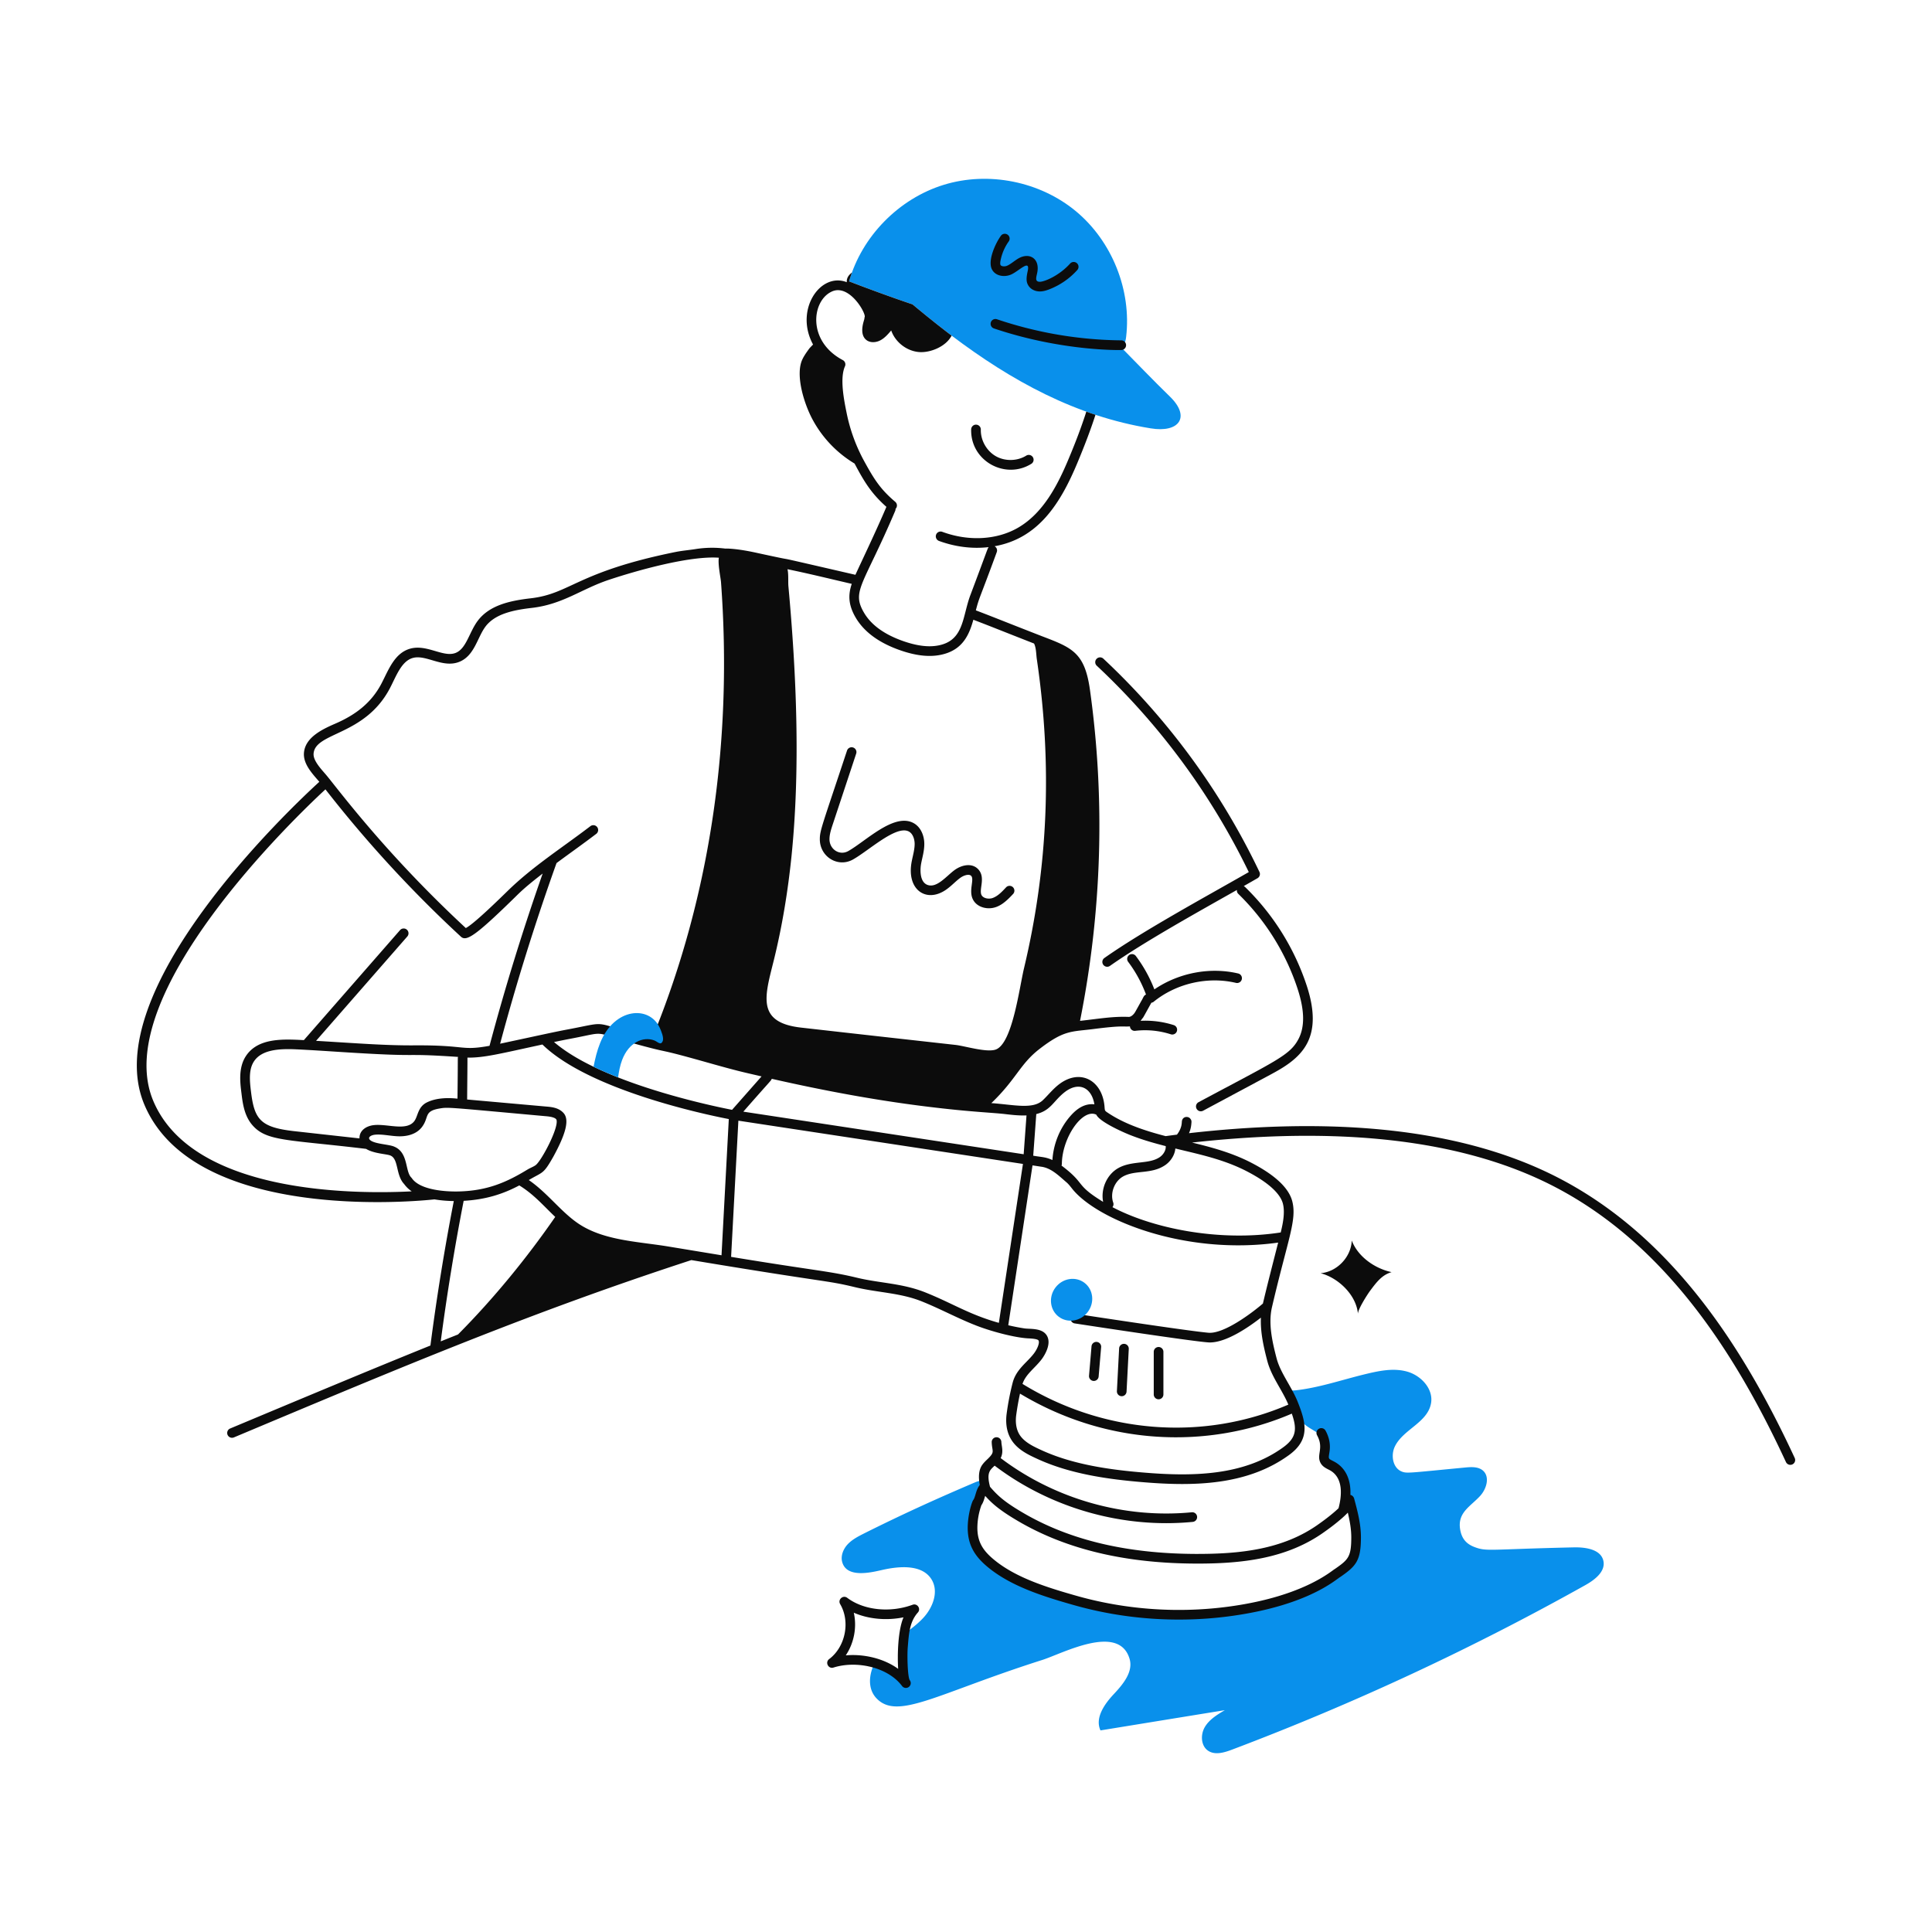 <svg xmlns="http://www.w3.org/2000/svg" xml:space="preserve" id="MandoingCarPolishing" x="0" y="0" version="1.1" viewBox="0 0 300 300"><g id="_x32_6" fill="#0c0c0c" class="color000000 svgShape"><g fill="#0c0c0c" class="color000000 svgShape"><g fill="#0c0c0c" class="color000000 svgShape"><path fill="#0990eb" d="M246.177 246.133a406.378 406.378 0 0 1-54.873 25.552c-1.202.455-2.646.89-3.716.162-1.132-.767-1.192-2.515-.495-3.686.696-1.172 1.929-1.92 3.1-2.606-6.433 1.04-12.867 2.09-19.31 3.14-.89-1.918.595-4.06 2.04-5.605 1.444-1.535 3.08-3.484 2.474-5.514-1.656-5.545-10.353-.848-13.524.171-16.406 5.215-22.524 9.458-25.805 5.93-1.344-1.455-1.172-3.626-.253-5.455 1.94.556 3.697 1.596 4.848 3.121-.624-.813-.59-5.245-.252-7.645 1.03-.748 2.05-1.505 2.918-2.435 1.485-1.575 2.455-4.02 1.384-5.908-1.404-2.464-5-2.202-7.767-1.565-1.717.393-5.454 1.282-6.16-1.212-.283-.98.16-2.06.858-2.798.697-.737 1.626-1.212 2.545-1.677 6.545-3.272 11.878-5.646 17.18-7.908 1.079-.458 1.664-.386 1.525.858-.03-.03-.06-.07-.09-.1-.587.585-.566 1.757-1.081 2.423-.573 1.539-.851 3.36-.626 5.02.858 5.657 10.408 8.576 15.786 10.1 7.918 2.262 16.321 2.818 24.472 1.657 5.545-.788 11.413-2.323 15.978-5.646 2.514-1.793 3.242-2.138 3.242-5.798 0-1.97-.515-3.908-1.03-5.827.07.282-.121.666-.455 1.09.313-2.171-.262-4.575-1.97-5.949-.696-.565-1.635-1.02-1.827-1.908-.182-.788.343-1.616.181-2.414-.389-1.817-3.273-1.489-4.716-5.04-.232-.576-.576-1.495-.455-2.121.142-.758.212-.576.92-.657 3.474-.383 6.989-1.565 10.402-2.414 2.232-.545 4.566-1.1 6.777-.515 2.222.576 4.212 2.697 3.808 4.95-.543 3.026-4.355 4.044-5.626 6.726-.636 1.353-.323 3.282 1.05 3.858.812.333 1.063.228 9.909-.616.95-.091 2.03-.141 2.747.495 1.09.98.535 2.838-.454 3.919-1.485 1.616-3.445 2.535-3.131 5.02.202 1.504.899 2.413 2.282 2.928 1.923.717 2.193.334 15.403.04 1.828-.04 4.201.304 4.585 2.102.353 1.646-1.333 2.939-2.798 3.757z" class="colorc9f402 svgShape"/></g></g><path fill="#0990eb" d="M178.676 66.514c-11.612-1.877-21.598-7.373-30.91-14.4-2.06-1.56-4.07-3.18-6.07-4.85-2.295-.77-5.704-1.98-9.85-3.57 1.968-6.967 7.697-12.831 14.68-14.99 6.96-2.15 14.97-.54 20.57 4.12 5.6 4.67 8.62 12.25 7.77 19.48-.1.86-.31 1.29-.81 1.59 2.54 2.58 5.03 5.18 7.64 7.72 3.208 3.137 1.406 5.637-3.02 4.9z" class="colorc9f402 svgShape"/><g fill="#0c0c0c" class="color000000 svgShape"><path d="M278.683 226.395c-8.145-17.571-19.176-34.318-36.42-43.354-16.884-8.852-38.619-9.237-57.637-7.08.287-.66.35-1.14.389-1.765-.021-.21-.017-.268-.17-.462-.016-.02-.025-.047-.043-.066a.747.747 0 0 0-.531-.227h-.006a.708.708 0 0 0-.691.461c-.112.27.01.606-.267 1.323-.2.521-.479.858-.547.96-.573.072-1.158.15-1.758.232-3.058-.792-6.294-1.836-8.91-3.58-.53-.348-.53-.348-.573-.89-.287-4.175-3.773-6.123-7.108-3.548-.946.739-1.642 1.634-2.455 2.416-1.547 1.506-4.496.72-8.024.477 3.884-3.715 4.443-6.068 7.49-8.416 3.84-2.965 4.953-2.65 8.33-3.083 4.656-.6 4.565-.325 5.703-.415a.734.734 0 0 0 .83.687 13.015 13.015 0 0 1 5.523.543.75.75 0 0 0 .465-1.426 14.483 14.483 0 0 0-5.162-.67c.075-.084.14-.187.209-.282.332-.44-.103.299 1.465-2.525a.733.733 0 0 0 .35-.148c3.498-2.85 8.397-3.977 12.788-2.935a.75.75 0 0 0 .346-1.46c-4.411-1.044-9.275-.086-13.02 2.47a21.557 21.557 0 0 0-2.862-5.168.75.75 0 1 0-1.198.902 20.06 20.06 0 0 1 2.762 5.064c-.399.18-.378.445-.766 1.068-.055.102-.783 1.42-.922 1.654-.165.278-.474.623-.793.718-.058.016-.116.038-.174.035-2.507-.105-4.573.283-7.589.612 3.402-17.05 3.914-34.415 1.544-51.372-.81-5.823-2.763-6.567-7.482-8.365-6.335-2.468-6.974-2.758-10.24-4.005.557-2.134.475-1.477 3.25-9.048a.74.74 0 0 0-.343-.906c6.812-1.217 10.227-6.64 12.87-12.967 1.13-2.71 2.06-5.15 2.8-7.45-.48-.15-.95-.31-1.42-.49-.73 2.27-1.63 4.68-2.76 7.36-1.66 3.97-3.88 8.33-7.76 10.62-3.3 1.95-7.73 2.21-11.84.69a.75.75 0 0 0-.97.44c-.14.39.06.82.44.97 2.47.9 5.098 1.268 7.731.962-.196.212-.008-.078-2.854 7.467-1.186 3.173-.994 6.627-4.335 7.645-1.624.496-3.572.341-5.954-.473-3.02-1.033-5.123-2.548-6.248-4.502-1.936-3.36-.065-4.152 4.87-15.764a.741.741 0 0 0 .055-.311.748.748 0 0 0-.045-1.094c-2.3-1.95-3.27-3.48-4.8-6.27-1.3-2.37-2.22-4.89-2.75-7.52-.41-2.02-1.09-5.4-.26-7.25.16-.36.01-.79-.34-.97-5.531-2.933-4.82-9.12-1.79-10.6 2.7-1.373 5.363 3.194 5.2 3.9-.04.09-.05.18-.05.28-.04.16-.09.31-.13.46-.27.95-.38 2.11.35 2.77.58.53 1.5.5 2.2.15.7-.35 1.23-.96 1.74-1.56.63 1.81 2.38 3.18 4.29 3.35 1.77.16 4.24-.86 5.09-2.55-2.06-1.56-4.07-3.18-6.07-4.85-2.295-.77-5.704-1.98-9.85-3.57.13-.46.28-.91.44-1.36-.49.35-.82.82-.8 1.42 0 .02 0 .05.01.07-4.09-1.633-8.176 4.28-5.244 9.675-.27.279-.525.535-.604.644-.446.618-.986 1.353-1.224 2.085-.804 2.479.492 6.57 1.747 8.909a17.784 17.784 0 0 0 6.528 6.844c1.474 2.79 2.597 4.648 4.948 6.728-.006.012-.017.02-.023.033-1.602 3.774-4.04 8.845-4.795 10.513-17.04-3.93-5.996-1.38-15.253-3.393-3.416-.762-5.024-.686-4.923-.673a16.385 16.385 0 0 0-4.646.071c-1.041.165-2.091.244-3.18.466-15.302 3.11-16.236 6.464-22.417 7.178-3.2.371-6.415 1.054-8.247 3.52-1.31 1.765-1.752 4.307-3.415 4.96-1.897.746-4.41-1.351-6.988-.677-2.512.658-3.435 3.35-4.536 5.453-1.558 2.971-3.994 4.82-7.054 6.16-1.904.831-4.782 2.088-4.973 4.592-.13 1.718 1.28 3.204 2.39 4.486-4.585 4.193-34.617 32.573-27.154 50.166 5.534 13.042 24.651 15.1 36.16 15.1 4.758-.001 8.207-.352 8.869-.424.989.163 1.994.247 3.002.262a363.492 363.492 0 0 0-3.628 22.43c-9.441 3.812-20.205 8.33-31.098 12.885a.75.75 0 0 0 .58 1.384c26.425-11.094 46.213-19.444 71.035-27.535 21.689 3.615 20.79 3.095 25.387 4.2 3.538.858 6.997.867 10.333 2.19 2.93 1.165 5.712 2.704 8.716 3.853 2.404.914 5.915 1.815 7.87 1.912.461.023 1.419.07 1.593.316.212.298-.099 1.213-.677 1.995-.336.45-.73.853-1.145 1.28-.895.916-1.819 1.864-2.191 3.32a41.298 41.298 0 0 0-.927 4.788c-.143 1.069-.137 2.632.709 4.015.966 1.586 2.7 2.38 4.095 3.019 5.068 2.324 10.96 3.162 16.492 3.61 7.81.642 16.022.484 22.496-4.187 3.39-2.432 2.685-5.076 1.41-8.282-.96-2.398-2.682-4.482-3.283-6.768-.687-2.63-1.308-5.409-.722-7.942 2.462-10.56 3.895-13.522 3.158-16.433-.53-2.11-2.757-4.173-6.621-6.133-2.898-1.458-5.994-2.291-8.944-3.002 18.57-2.063 39.91-1.727 56.465 6.952 16.923 8.87 27.77 25.427 35.754 42.657a.75.75 0 0 0 1.362-.63zm-103.207-50.153c1.952.767 3.685 1.247 5.535 1.726.07.64-.38 1.344-.938 1.72-1.664 1.125-4.254.503-6.38 1.667-1.818.994-2.8 3.255-2.397 5.273-4.5-2.756-2.584-2.725-6.464-5.638a.74.74 0 0 0 .053-.254c.032-4.07 3.209-8.688 5.35-7.652.49 1.102 4.106 2.707 5.24 3.158zm-10.145-6.66c2.18-1.685 4.171-.72 4.605 1.895-1.533-.161-2.733.68-3.745 1.841-1.632 1.875-2.618 4.329-2.773 6.813-1.106-.508-1.702-.442-2.98-.676l.476-6.463c2.291-.572 2.64-2.018 4.417-3.41zm-9.235 3.416c1.037.123 2.186.25 3.298.203l-.44 6.029-43.529-6.613c4.396-5.024 4.314-4.791 4.408-5.103 8.391 1.909 16.945 3.5 25.56 4.492 5.547.656 8.845.772 10.703.992zm-52.368 20.551c-4.454-.73-9.375-.887-13.23-3.12-3.064-1.772-5.225-5.016-8.387-7.19 2.203-1.316 2.218-.826 3.787-3.59l.005-.008c2.03-3.704 2.521-5.809 1.593-6.823-.709-.779-1.743-.92-2.65-.99l-12.309-1.097c.02-2.873.063-6.25.043-6.505 2.577.04 4.985-.593 11.645-2.035 7.244 7.061 25.2 10.855 28.942 11.578l-1.13 21.15c-8.162-1.347-7.152-1.179-8.309-1.37zm-32.384-8.543c-2.13.067-6.113-.202-7.389-2.05a.71.71 0 0 0-.087-.104c-1.012-1.013-.407-3.986-2.776-4.85-.858-.316-2.834-.37-3.564-.928-.536-.419.021-.8.682-.875 1.015-.115 2.326.18 3.427.235.993.063 2.812-.046 3.873-1.414 1.18-1.548.242-2.473 2.762-2.894 1.34-.223 1.161-.19 16.45 1.196.45.035 1.602.15 1.704.611.284 1.3-2.217 6.05-3.166 6.92-.291.27-.878.47-1.355.757-3.3 2.016-6.271 3.273-10.56 3.396zm-15.523-8.234-10.125-1.124c-5.263-.592-6.202-1.822-6.722-6.146-.222-1.763-.354-3.447.46-4.688 1.213-1.86 3.998-1.99 6.567-1.873 2.102.1 4.2.236 6.298.372 14.517.94 9.021.147 18.828.804-.072.303-.004-.68-.089 6.479l-.343-.03c-1.222-.108-2.978-.089-4.395.608-1.455.715-1.372 2.136-1.979 2.931-1.221 1.575-4.176.366-6.28.603-1.183.135-2.253.832-2.22 2.064zm53.943-11.807c5.084 1.436 5.546 1.491 8.49 2.179l-4.58 5.19c-1.89-.368-10.156-2.061-17.698-5.03-3.393-1.357-7.164-3.12-9.948-5.497.873-.182 1.748-.361 2.619-.524 6.405-1.214 2.443-1.123 12.144 1.382 3.093.808 1.736.257 8.973 2.3zm22.496-74.302c-.532 1.58-.598 3.14.576 5.18 1.312 2.277 3.688 4.017 7.063 5.171 2.236.765 4.635 1.173 6.877.49 2.84-.867 3.759-3.085 4.366-5.27 3.151 1.206 3.807 1.494 9.424 3.693.353.675.325 1.77.438 2.473 2.405 16.314 1.756 32.2-1.99 47.925-.737 3.07-1.797 11.645-4.362 12.635-1.384.535-4.838-.546-6.293-.707-7.989-.89-15.978-1.778-23.967-2.687-7.09-.798-5.575-5.02-4.201-10.595 1.292-5.272 2.16-10.635 2.716-16.038 1.382-13.635.774-28.208-.484-41.915-.06-.666.043-1.86-.142-2.63 3.422.706 6.246 1.41 9.979 2.275zm-83.567 26.363c.256-3.366 7.957-2.725 11.859-10.17.97-1.852 1.78-4.225 3.588-4.698 2.049-.54 4.601 1.623 7.156.622 2.38-.934 2.807-3.759 4.071-5.462 1.492-2.008 4.35-2.592 7.216-2.923 4.834-.559 7.682-2.931 11.939-4.352 4.363-1.456 12.555-3.763 17.102-3.442-.177 1.001.285 3.124.335 3.8 1.757 23.829-1.358 48.111-10.695 70.836-9.923-2.581-6.222-2.69-12.895-1.428-2.222.416-3.01.608-10.71 2.256a359.299 359.299 0 0 1 8.759-28.048c2.333-1.722 4.23-3.058 6.156-4.527a.75.75 0 1 0-.91-1.192c-4.491 3.426-8.946 6.244-12.831 10.039-1.344 1.313-5.28 5.162-6.503 5.77-12.887-11.956-20.209-22.095-21.864-23.986-.824-.94-1.848-2.11-1.773-3.095zm-24.879 53.952c-6.942-16.364 22.184-44.21 26.72-48.407a191.512 191.512 0 0 0 20.987 22.83c.18.18.379.29.641.29.968-.001 2.8-1.472 7.72-6.282.89-.87 1.55-1.57 4.383-3.764a361.39 361.39 0 0 0-8.252 26.748c-4.535.815-3.506-.122-11.58-.07-4.433.032-8.44-.288-15.354-.703l14.168-16.202a.75.75 0 1 0-1.129-.988L47.184 161.51c-3.295-.176-7.153-.353-9.006 2.484-1.183 1.804-.888 4.146-.693 5.692.186 1.547.418 3.471 1.622 4.925 2.204 2.653 5.369 2.3 17.737 3.785 1.19.733 3.084.778 3.732 1.015 1.36.497.838 3.034 2.182 4.451a4.62 4.62 0 0 0 1.173 1.13c-9.184.468-34.026.344-40.117-14.013zm48.183 15.486c3.39-.19 6.056-1.023 8.638-2.393 2.277 1.4 3.706 3.112 5.58 4.89-4.365 6.32-9.503 12.624-15.09 18.252-.89.355-1.785.712-2.687 1.074a362.12 362.12 0 0 1 3.56-21.823zm71.63 14.198c-3.544-1.406-7.064-1.414-10.535-2.253-4.41-1.061-6.193-1.04-19.566-3.244l1.13-21.147 44.187 6.717-3.74 24.677c-4.675-1.31-7.215-3.055-11.476-4.75zm55.603 24.096-.002.001c-6.096 4.4-13.988 4.528-21.498 3.91-5.364-.435-11.11-1.242-15.99-3.479-1.208-.553-2.711-1.242-3.439-2.436-.617-1.008-.614-2.206-.502-3.034a42.33 42.33 0 0 1 .586-3.321c13.45 8.092 29.18 8.707 42.207 3.108.818 2.366.74 3.742-1.362 5.25zm-3.125-22.346c-1.702 1.469-6.055 4.74-8.457 4.536-3.301-.287-20.354-2.902-20.526-2.928a.75.75 0 1 0-.228 1.482c1.583.243 19.315 2.955 20.965 2.955 2.57 0 5.985-2.336 7.935-3.855-.1 2.25.417 4.528.986 6.705.658 2.506 2.302 4.472 3.274 6.8-13.228 5.708-28.677 4.538-41.28-3.215.508-1.54 1.956-2.46 3.006-3.866.287-.388 1.666-2.394.695-3.757-.77-1.087-2.568-.87-3.4-.995a32.678 32.678 0 0 1-2.512-.49l3.765-24.824 1.338.204c1.518.194 2.635 1.3 3.87 2.37.36.29.64.66.94 1.04 3.818 4.83 17.54 10.396 31.996 8.375-.971 3.828-1.658 6.44-2.367 9.463zm3.108-15.493c.348 1.377-.017 3.132-.342 4.455-9.488 1.468-19.777-.585-26.13-3.928a.738.738 0 0 0 .122-.703c-.523-1.462.187-3.327 1.55-4.072 1.872-1.024 4.37-.3 6.5-1.74.831-.56 1.506-1.537 1.594-2.593 3.485.857 7.278 1.616 10.862 3.42 4.307 2.184 5.555 4.011 5.844 5.161z" class="color000000 svgShape"/><path d="M209.69 232.126c.104-2.387-.751-4.208-2.497-5.157l-.236-.122c-.764-.385-.67-.349-.509-1.438.168-1.107-.04-2.204-.619-3.26a.749.749 0 1 0-1.315.72c1.108 2.028-.146 3.01.542 4.297.312.581.848.83 1.424 1.122 2.216 1.206 1.84 4.139 1.366 5.91-1.143 1.097-2.765 2.24-2.964 2.38-5.594 4.064-12.416 4.742-19.34 4.714-9.115-.048-18.218-1.602-26.126-6.063-3.479-1.98-4.493-2.996-5.683-4.358-.592-2.24.013-2.61.714-3.284 8.716 6.61 19.89 9.783 30.755 8.732a.75.75 0 1 0-.144-1.493c-10.49 1.013-21.272-2.054-29.673-8.412.488-.991.13-1.832.107-2.516a.758.758 0 0 0-.775-.725.75.75 0 0 0-.724.775c.05 1.505.571 1.453-.665 2.636-.272.26-.554.53-.787.855-.535.732-.653 1.8-.399 3.147-.627.774-.66 1.874-1.013 2.332-.217.28-.848 2.239-.863 4.296 0 2.653 1.05 4.42 3.13 6.134 3.576 2.956 8.522 4.52 13.28 5.87 7.769 2.219 16.33 2.881 24.784 1.677 11.854-1.684 16.055-5.715 16.694-6.048 2.424-1.682 3.17-2.514 3.17-6.138 0-2.088-.536-4.088-1.055-6.022a.797.797 0 0 0-.579-.561zm-2.39 11.488c-.512.266-4.754 4.192-16.051 5.796-8.048 1.148-16.402.58-24.162-1.635-4.606-1.306-9.384-2.813-12.736-5.584-1.762-1.451-2.585-2.807-2.585-4.97a10.63 10.63 0 0 1 .625-3.489c.3-.437.437-.953.585-1.454 1.04 1.145 2.194 2.26 5.7 4.256 8.18 4.613 17.542 6.21 26.858 6.258 7.244.038 14.357-.731 20.218-4.993 1.068-.745 2.632-1.961 3.536-2.915.304 1.266.537 2.548.537 3.825 0 3.025-.45 3.466-2.525 4.905zm-27.396-26.333a.75.75 0 0 0 .75-.75v-6.619a.75.75 0 0 0-1.5 0v6.619c0 .414.335.75.75.75zm-5.723-.479a.75.75 0 0 0 .749-.71l.345-6.633a.75.75 0 0 0-1.498-.078l-.345 6.632a.75.75 0 0 0 .75.79zm-4.33-2.37a.75.75 0 0 0 .746-.686l.386-4.542a.75.75 0 1 0-1.494-.127l-.386 4.542a.75.75 0 0 0 .748.813zm-28.143 34.754c-3.512 1.288-7.59.853-10.148-1.076-.652-.49-1.511.272-1.098.978 1.6 2.73.816 6.638-1.712 8.534-.674.507-.12 1.572.677 1.315 3.493-1.11 8.389-.114 10.634 2.853a.75.75 0 1 0 1.202-.897c-.336-.554-.414-3.84-.307-5.101.176-2.095.27-3.944 1.57-5.403.52-.584-.094-1.472-.818-1.203zm-2.24 9.956c-2.238-1.63-5.34-2.346-8.138-2.098 1.285-1.903 1.756-4.385 1.245-6.625 2.274.995 5.06 1.258 7.722.719-.866 2.005-.972 5.844-.83 8.004zm70.43-66.518c-.082 2.556-2.285 4.87-4.835 5.079 2.756.72 5.56 3.388 5.8 6.33-.056-.667 1.477-3.056 1.888-3.604.957-1.276 1.802-2.448 3.334-2.893-2.62-.56-5.237-2.406-6.186-4.912zm-77.445-59.163c2.456-1.378 6.658-5.325 8.626-4.367.67.327.928 1.207.945 1.863.023.896-.262 1.82-.453 2.807-.854 4.403 2.248 6.484 5.276 4.427.862-.585 1.509-1.324 2.26-1.874.57-.418 1.384-.652 1.7-.306.499.545-.352 2.149.19 3.482.426 1.05 1.51 1.542 2.564 1.542 1.57 0 2.698-1.09 3.753-2.22a.75.75 0 1 0-1.097-1.024c-.607.652-1.295 1.39-2.117 1.661-.626.206-1.49.026-1.714-.524-.368-.908.678-2.673-.472-3.93-.978-1.068-2.6-.693-3.694.109-1.286.941-2.777 2.885-4.254 2.279-1.147-.473-1.12-2.32-.923-3.336.188-.974.51-2.013.48-3.132-.029-1.127-.514-2.552-1.787-3.173-3.01-1.466-7.343 2.907-10.017 4.407-1.357.762-2.908-.27-2.917-1.822-.004-.778.263-1.582.521-2.361l3.626-10.948a.75.75 0 0 0-1.424-.472c-3.86 11.656-4.23 12.392-4.223 13.789.016 2.723 2.824 4.43 5.15 3.123zm27.67-61.425a.75.75 0 1 0-.786-1.277c-1.4.862-3.297.89-4.723.07-1.425-.82-2.354-2.476-2.312-4.12a.75.75 0 0 0-.73-.768c-.4-.022-.759.315-.77.73-.126 4.902 5.269 7.86 9.321 5.365zm10.147 30.276a.75.75 0 0 0 .034 1.06 108.94 108.94 0 0 1 23.607 32.045c-6.72 3.851-16.309 9.046-22.404 13.327a.75.75 0 1 0 .862 1.227c5.353-3.76 13.583-8.319 19.696-11.778-.02.218.044.44.214.605a36.432 36.432 0 0 1 9.197 14.702c1.106 3.364 1.157 5.926.154 7.834-1.34 2.545-3.45 3.348-15.506 9.808a.75.75 0 1 0 .708 1.322l10.11-5.416c2.095-1.123 4.702-2.52 6.015-5.016 1.202-2.286 1.184-5.23-.056-9.001a37.94 37.94 0 0 0-9.578-15.31.733.733 0 0 0-.2-.128c.743-.422 1.463-.832 2.141-1.223a.75.75 0 0 0 .303-.973 110.45 110.45 0 0 0-24.237-33.12.75.75 0 0 0-1.06.035zm-16.41-52.266a.75.75 0 0 0 .47.95c10.668 3.608 19.873 3.362 19.773 3.353a.75.75 0 0 0 .008-1.5 62.077 62.077 0 0 1-19.301-3.274.75.75 0 0 0-.95.47zm3.08-7.391c1.253-.513 3.079-2.561 2.639-.554-.277 1.245-.199 1.742.105 2.235.335.544.963.886 1.679.916.532.021 1.026-.118 1.52-.307a11.338 11.338 0 0 0 4.392-3.01.75.75 0 1 0-1.117-1.001c-1.729 1.924-4.08 2.86-4.733 2.82-.718-.03-.544-.599-.38-1.332.497-2.275-1.18-3.271-2.887-2.303-.6.34-1.252.93-1.786 1.148-.397.162-.897.101-1.01-.122-.084-.165-.038-.474.003-.693a7.535 7.535 0 0 1 1.27-2.963.75.75 0 1 0-1.22-.873c-.9 1.257-2.062 3.882-1.391 5.207.533 1.05 1.903 1.248 2.916.832z" class="color000000 svgShape"/></g><g fill="#0c0c0c" class="color000000 svgShape"><g fill="#0c0c0c" class="color000000 svgShape"><ellipse cx="166.397" cy="201.828" fill="#0990eb" class="colorc9f402 svgShape" rx="3.306" ry="3.146" transform="rotate(-52.756 166.397 201.828)"/></g></g><g fill="#0c0c0c" class="color000000 svgShape"><g fill="#0c0c0c" class="color000000 svgShape"><path fill="#0990eb" d="M102.896 161.684c-.31.71-.78.06-1.33-.14-1.72-.62-3.923.304-4.96 3.04-.33.87-.5 1.79-.63 2.72-1.3-.52-2.59-1.07-3.81-1.66.25-1.26.54-2.5 1.02-3.68 2.188-5.511 7.627-5.888 9.25-2.39.22.48.7 1.57.46 2.11z" class="colorc9f402 svgShape"/></g></g></g></svg>